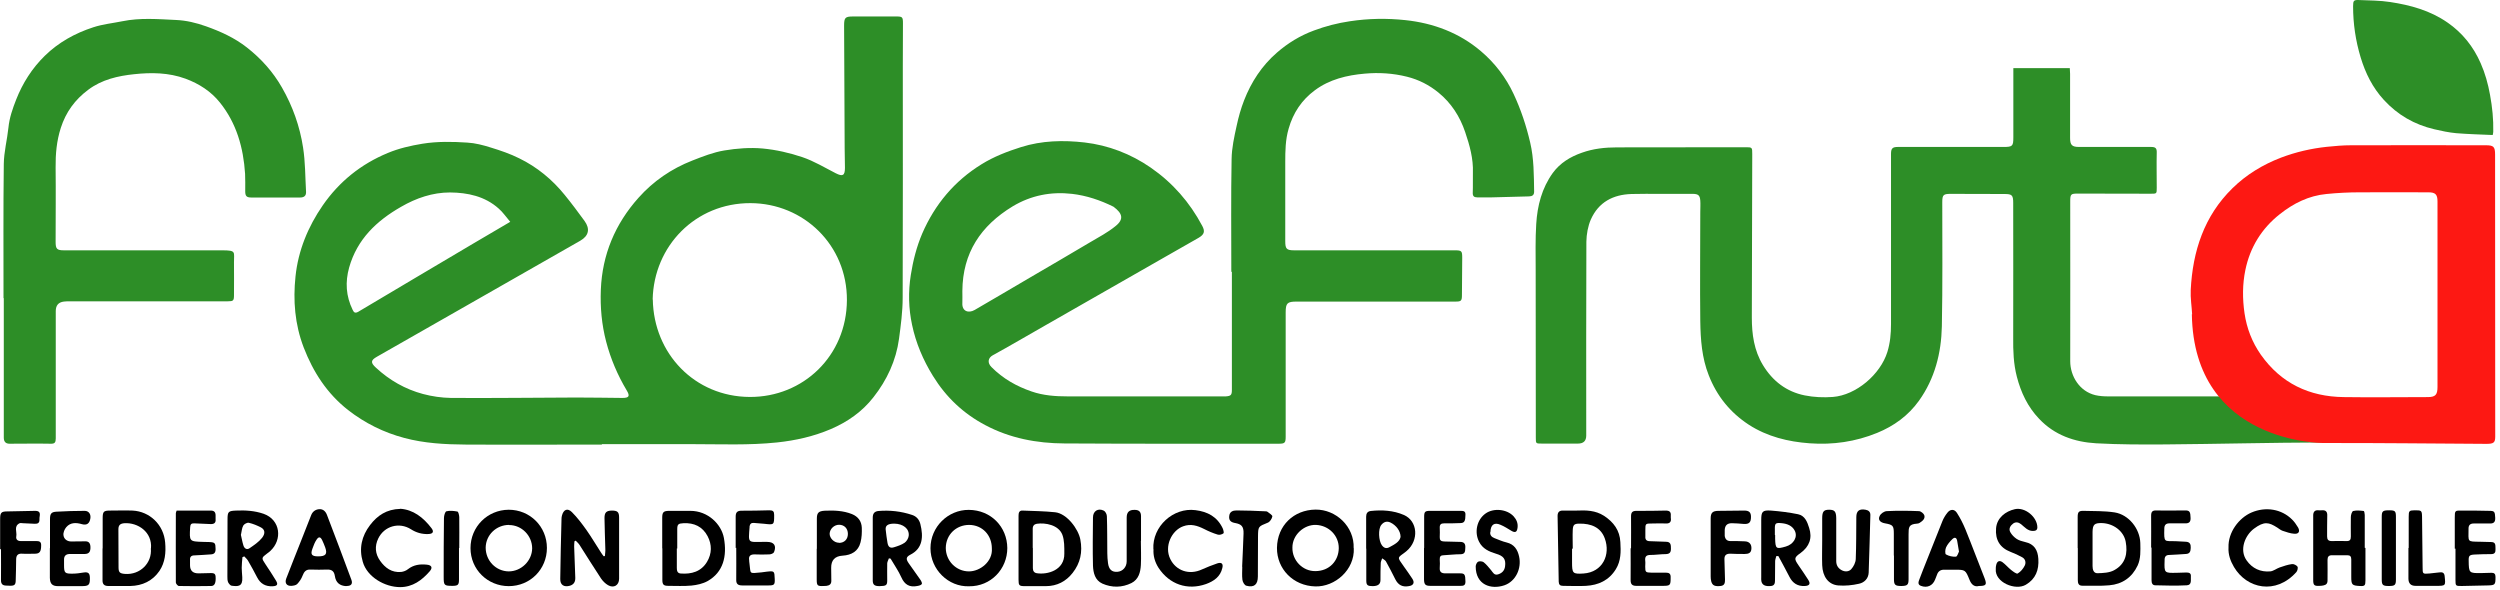 <?xml version="1.0" encoding="UTF-8"?>
<svg xmlns="http://www.w3.org/2000/svg" width="178" height="42" viewBox="0 0 178 42" fill="none">
  <path d="M165.38 31.503C161.64 31.513 157.89 31.613 154.15 31.643C152.52 31.653 150.88 31.653 149.25 31.563C147.7 31.473 146.28 30.983 145.18 29.813C144.37 28.963 143.89 27.943 143.6 26.823C143.36 25.903 143.33 24.973 143.34 24.033C143.35 20.843 143.34 17.643 143.34 14.453C143.34 13.893 143.26 13.813 142.71 13.813C141.44 13.813 140.17 13.813 138.89 13.803C138.37 13.803 138.29 13.873 138.29 14.393C138.29 17.343 138.32 20.293 138.26 23.233C138.22 25.133 137.76 26.953 136.63 28.533C135.87 29.593 134.85 30.333 133.65 30.823C132.11 31.453 130.5 31.683 128.85 31.563C127.32 31.453 125.84 31.093 124.52 30.243C123.19 29.373 122.24 28.203 121.66 26.713C121.17 25.473 121.08 24.173 121.06 22.863C121.03 20.283 121.06 17.693 121.06 15.103C121.06 14.823 121.08 14.543 121.06 14.273C121.03 13.913 120.92 13.813 120.55 13.803C119.77 13.803 118.99 13.803 118.21 13.803C117.53 13.803 116.84 13.793 116.16 13.813C114.85 13.853 113.82 14.393 113.27 15.623C113.06 16.103 112.96 16.673 112.95 17.203C112.93 21.803 112.94 26.413 112.94 31.013C112.94 31.393 112.743 31.583 112.35 31.583C111.49 31.583 110.64 31.583 109.78 31.583C109.35 31.583 109.35 31.583 109.35 31.163C109.35 27.193 109.34 23.213 109.34 19.243C109.34 18.143 109.31 17.043 109.38 15.943C109.46 14.643 109.78 13.393 110.56 12.313C111.08 11.603 111.8 11.163 112.63 10.873C113.44 10.583 114.28 10.493 115.13 10.493C118.18 10.493 121.22 10.493 124.27 10.483C124.76 10.483 124.76 10.483 124.76 10.983C124.75 14.863 124.74 18.743 124.73 22.613C124.73 23.803 124.89 24.953 125.52 25.993C126.21 27.133 127.2 27.893 128.5 28.153C129.15 28.283 129.84 28.313 130.5 28.263C132.16 28.133 133.88 26.663 134.38 25.063C134.58 24.413 134.64 23.753 134.64 23.073C134.64 19.133 134.64 15.193 134.64 11.243C134.64 11.143 134.64 11.053 134.64 10.953C134.64 10.563 134.75 10.463 135.13 10.463C137.3 10.463 139.47 10.463 141.64 10.463C141.97 10.463 142.3 10.463 142.63 10.463C143.3 10.463 143.35 10.413 143.35 9.763C143.35 8.263 143.35 6.773 143.35 5.273V4.853H147.37C147.37 4.993 147.39 5.133 147.39 5.263C147.39 6.783 147.39 8.293 147.39 9.813C147.39 10.323 147.52 10.463 148.03 10.463C149.74 10.463 151.45 10.463 153.16 10.463C153.47 10.463 153.57 10.553 153.56 10.863C153.54 11.693 153.56 12.533 153.56 13.363C153.56 13.793 153.56 13.793 153.14 13.793C151.42 13.793 149.7 13.793 147.98 13.783C147.43 13.783 147.4 13.813 147.4 14.363C147.4 18.143 147.41 21.923 147.4 25.713C147.4 26.793 148.07 27.863 149.18 28.133C149.48 28.203 149.79 28.223 150.1 28.223C152.75 28.223 155.4 28.223 158.05 28.223C158.1 28.223 158.16 28.223 158.21 28.223C158.29 28.203 158.36 28.173 158.44 28.143" fill="#2D8E27"></path>
  <path d="M42.86 31.653C39.62 31.653 36.38 31.673 33.14 31.653C31.68 31.643 30.21 31.563 28.79 31.183C27.32 30.793 25.99 30.133 24.78 29.193C23.28 28.013 22.3 26.493 21.62 24.733C20.99 23.083 20.86 21.393 21.04 19.683C21.23 17.843 21.93 16.143 22.98 14.623C24.15 12.933 25.7 11.683 27.61 10.893C28.4 10.563 29.23 10.373 30.08 10.233C31.14 10.063 32.21 10.083 33.27 10.153C33.83 10.183 34.4 10.333 34.94 10.503C35.63 10.713 36.33 10.953 36.97 11.273C38.24 11.893 39.32 12.783 40.21 13.883C40.7 14.483 41.16 15.103 41.62 15.733C42.03 16.303 41.92 16.793 41.31 17.143C38.48 18.763 35.64 20.373 32.81 21.993C30.82 23.133 28.82 24.263 26.83 25.403C26.39 25.653 26.38 25.823 26.76 26.173C27.73 27.073 28.85 27.713 30.12 28.053C30.76 28.223 31.44 28.323 32.11 28.333C35.08 28.353 38.05 28.313 41.02 28.303C42.12 28.303 43.22 28.323 44.32 28.333C44.79 28.333 44.87 28.203 44.62 27.793C43.97 26.703 43.48 25.553 43.16 24.333C42.84 23.113 42.73 21.873 42.78 20.623C42.88 18.123 43.8 15.943 45.46 14.083C46.52 12.893 47.81 12.013 49.29 11.433C50.03 11.143 50.79 10.843 51.57 10.713C52.47 10.563 53.4 10.493 54.3 10.573C55.26 10.663 56.22 10.883 57.14 11.193C57.96 11.473 58.72 11.933 59.5 12.333C59.99 12.583 60.16 12.513 60.16 11.953C60.16 11.493 60.14 11.033 60.14 10.573C60.13 7.653 60.11 4.743 60.1 1.823C60.1 1.253 60.18 1.173 60.74 1.173C61.77 1.173 62.79 1.173 63.82 1.173C64.25 1.173 64.29 1.213 64.29 1.653C64.29 2.683 64.28 3.703 64.28 4.733C64.28 10.223 64.29 15.713 64.27 21.203C64.27 22.173 64.14 23.153 64.01 24.123C63.8 25.673 63.15 27.063 62.19 28.283C61.39 29.313 60.34 30.043 59.15 30.553C57.93 31.073 56.65 31.363 55.32 31.503C53.31 31.713 51.31 31.623 49.3 31.623C47.15 31.623 45 31.623 42.85 31.623C42.85 31.643 42.85 31.663 42.85 31.673L42.86 31.653ZM46.48 21.323C46.54 25.173 49.46 28.243 53.38 28.263C57.19 28.283 60.28 25.333 60.3 21.373C60.32 17.453 57.22 14.473 53.43 14.463C49.52 14.453 46.55 17.513 46.47 21.323H46.48ZM36.32 15.783C36.02 15.433 35.8 15.103 35.51 14.853C34.53 13.973 33.3 13.713 32.04 13.703C30.8 13.703 29.63 14.103 28.56 14.723C26.81 15.723 25.43 17.033 24.86 19.043C24.57 20.083 24.63 21.083 25.11 22.063C25.19 22.223 25.26 22.333 25.5 22.203C28.25 20.563 31.01 18.933 33.76 17.303C34.59 16.813 35.41 16.333 36.33 15.793L36.32 15.783Z" fill="#2D8E27"></path>
  <path d="M87.67 19.363C87.67 16.683 87.64 14.003 87.69 11.323C87.7 10.533 87.88 9.733 88.05 8.953C88.18 8.343 88.35 7.733 88.58 7.143C89.09 5.833 89.85 4.673 90.91 3.753C91.69 3.073 92.57 2.533 93.55 2.173C94.38 1.863 95.23 1.643 96.11 1.513C97.43 1.313 98.76 1.293 100.06 1.433C102.05 1.643 103.9 2.333 105.44 3.643C106.43 4.483 107.22 5.513 107.77 6.693C108.29 7.803 108.67 8.953 108.95 10.153C109.22 11.303 109.21 12.473 109.23 13.643C109.23 13.903 109.09 13.973 108.87 13.983C107.98 14.003 107.1 14.033 106.21 14.053C105.87 14.053 105.53 14.053 105.18 14.053C104.95 14.053 104.85 13.963 104.86 13.723C104.88 13.253 104.86 12.783 104.87 12.313C104.91 11.303 104.64 10.343 104.32 9.403C103.95 8.303 103.33 7.333 102.42 6.593C101.76 6.053 101.02 5.673 100.18 5.463C99.18 5.213 98.17 5.153 97.17 5.243C95.9 5.353 94.65 5.653 93.61 6.433C92.69 7.113 92.07 8.033 91.75 9.163C91.52 9.953 91.51 10.743 91.51 11.553C91.51 13.423 91.51 15.293 91.51 17.163C91.51 17.723 91.6 17.823 92.16 17.823C95.97 17.823 99.77 17.823 103.58 17.823C104.07 17.823 104.11 17.863 104.11 18.353C104.11 19.243 104.1 20.123 104.09 21.013C104.09 21.423 104.03 21.473 103.63 21.473C102.21 21.473 100.79 21.473 99.37 21.473C97.02 21.473 94.67 21.473 92.32 21.473C91.65 21.473 91.54 21.583 91.54 22.253C91.54 25.203 91.54 28.153 91.54 31.093C91.54 31.533 91.48 31.593 91.04 31.593C85.95 31.593 80.86 31.603 75.78 31.573C73.82 31.563 71.91 31.203 70.16 30.273C68.6 29.453 67.36 28.283 66.43 26.773C65.73 25.643 65.21 24.423 64.94 23.133C64.69 21.973 64.66 20.773 64.85 19.573C65.01 18.563 65.26 17.573 65.66 16.633C66.56 14.553 67.96 12.883 69.89 11.693C70.76 11.153 71.72 10.783 72.7 10.473C74.19 10.003 75.71 9.973 77.22 10.143C78.92 10.343 80.51 10.953 81.93 11.933C83.49 13.013 84.71 14.403 85.6 16.083C85.81 16.473 85.75 16.693 85.34 16.933C84.56 17.383 83.77 17.823 82.99 18.273C80.12 19.913 77.25 21.553 74.38 23.193C73.15 23.893 71.93 24.613 70.69 25.293C70.34 25.483 70.29 25.833 70.59 26.133C71.4 26.953 72.37 27.503 73.45 27.873C74.28 28.163 75.16 28.223 76.03 28.223C79.71 28.223 83.38 28.223 87.06 28.223C87.13 28.223 87.21 28.223 87.28 28.223C87.65 28.193 87.71 28.123 87.71 27.743C87.71 24.943 87.71 22.143 87.71 19.343L87.67 19.363ZM68.52 20.733C68.52 21.013 68.53 21.293 68.52 21.563C68.48 22.163 68.95 22.323 69.39 22.073C70.69 21.313 72 20.553 73.3 19.783C74.74 18.943 76.18 18.103 77.61 17.253C78.22 16.893 78.87 16.553 79.42 16.103C80.05 15.603 79.91 15.193 79.3 14.733C79.3 14.733 79.28 14.723 79.27 14.713C78.34 14.253 77.36 13.923 76.33 13.803C74.84 13.633 73.42 13.903 72.1 14.693C69.83 16.073 68.54 18.003 68.52 20.713V20.733Z" fill="#2D8E27"></path>
  <path d="M0.25 21.223C0.25 18.043 0.23 14.853 0.27 11.673C0.28 10.813 0.51 9.953 0.6 9.093C0.67 8.383 0.9 7.733 1.15 7.093C1.61 5.923 2.28 4.863 3.19 3.973C4.17 3.013 5.35 2.363 6.64 1.943C7.31 1.723 8.02 1.653 8.71 1.513C9.98 1.253 11.26 1.363 12.54 1.423C13.25 1.453 13.97 1.623 14.67 1.873C15.71 2.243 16.7 2.693 17.57 3.373C18.58 4.163 19.43 5.103 20.07 6.223C20.84 7.563 21.35 9.003 21.58 10.513C21.74 11.543 21.73 12.593 21.79 13.643C21.81 13.943 21.65 14.063 21.36 14.063C20.21 14.063 19.05 14.063 17.9 14.063C17.56 14.063 17.46 13.963 17.46 13.623C17.46 13.203 17.47 12.793 17.45 12.373C17.33 10.513 16.84 8.773 15.66 7.303C15.02 6.503 14.18 5.963 13.21 5.603C12.01 5.163 10.77 5.153 9.55 5.283C8.4 5.403 7.25 5.663 6.28 6.393C5.34 7.093 4.69 7.983 4.33 9.103C4.03 10.033 3.95 10.973 3.96 11.933C3.98 13.693 3.96 15.453 3.96 17.223C3.96 17.723 4.05 17.823 4.56 17.823C8.31 17.823 12.06 17.823 15.82 17.823C16.85 17.823 16.65 17.943 16.66 18.673C16.67 19.453 16.66 20.233 16.66 21.013C16.66 21.413 16.61 21.453 16.21 21.453C12.47 21.453 8.73 21.453 4.99 21.453C4.84 21.453 4.69 21.453 4.54 21.473C4.16 21.523 3.97 21.743 3.97 22.153C3.97 23.113 3.97 24.073 3.97 25.033C3.97 27.093 3.97 29.153 3.97 31.213C3.97 31.503 3.9 31.603 3.6 31.593C2.63 31.573 1.65 31.593 0.68 31.593C0.407 31.593 0.27 31.45 0.27 31.163C0.27 27.853 0.27 24.543 0.27 21.233L0.25 21.223Z" fill="#2D8E27"></path>
  <path d="M177.48 9.613C176.6 9.573 175.74 9.553 174.88 9.483C174.35 9.433 173.83 9.323 173.32 9.203C171.91 8.873 170.71 8.183 169.73 7.113C168.93 6.243 168.42 5.213 168.08 4.093C167.72 2.903 167.54 1.683 167.54 0.443C167.54 0.043 167.59 -0.017 167.98 0.003C168.71 0.033 169.45 0.033 170.17 0.143C171.62 0.363 173.02 0.743 174.26 1.603C175.33 2.343 176.1 3.313 176.62 4.493C176.94 5.213 177.15 5.973 177.29 6.753C177.45 7.623 177.54 8.493 177.52 9.373C177.52 9.423 177.51 9.473 177.48 9.623V9.613Z" fill="#2D8E27"></path>
  <path d="M96.39 39.033C96.46 40.573 95.05 41.793 93.65 41.753C92.07 41.713 90.91 40.503 90.92 39.013C90.94 37.403 92.13 36.303 93.66 36.283C95.12 36.263 96.44 37.493 96.38 39.033H96.39ZM92.02 38.993C92 39.903 92.75 40.673 93.65 40.663C94.66 40.663 95.31 39.923 95.32 39.033C95.33 38.143 94.62 37.413 93.7 37.373C92.84 37.343 92.01 38.093 92.02 38.993Z" fill="black"></path>
  <path d="M68.99 41.743C67.53 41.793 66.25 40.553 66.25 39.033C66.25 37.513 67.5 36.293 68.98 36.303C70.56 36.313 71.71 37.513 71.72 39.023C71.72 40.513 70.55 41.763 68.99 41.743ZM70.62 39.053C70.62 38.093 69.94 37.383 69.01 37.373C68.07 37.373 67.35 38.073 67.34 39.013C67.34 39.923 68.07 40.683 68.99 40.683C69.79 40.683 70.69 39.973 70.62 39.053Z" fill="black"></path>
  <path d="M36.23 41.733C34.71 41.733 33.5 40.543 33.5 39.023C33.5 37.513 34.7 36.303 36.22 36.293C37.74 36.293 38.94 37.493 38.94 39.013C38.94 40.533 37.75 41.733 36.22 41.733H36.23ZM36.25 37.373C35.33 37.373 34.59 38.093 34.58 38.993C34.58 39.923 35.31 40.673 36.22 40.683C37.11 40.683 37.88 39.933 37.89 39.043C37.89 38.143 37.15 37.383 36.25 37.383V37.373Z" fill="black"></path>
  <path d="M43.07 39.583C43.08 39.423 43.11 39.253 43.1 39.093C43.08 38.353 43.05 37.623 43.04 36.883C43.04 36.493 43.17 36.363 43.55 36.353C43.96 36.353 44.08 36.443 44.08 36.853C44.08 38.303 44.08 39.753 44.08 41.203C44.08 41.673 43.7 41.903 43.29 41.663C43.1 41.553 42.92 41.373 42.79 41.183C42.27 40.393 41.77 39.593 41.26 38.793C41.19 38.683 41.08 38.593 40.99 38.493L40.9 38.543C40.9 38.663 40.87 38.793 40.88 38.913C40.9 39.653 40.93 40.383 40.96 41.123C40.97 41.413 40.87 41.613 40.58 41.703C40.16 41.823 39.88 41.653 39.89 41.223C39.91 39.793 39.94 38.363 39.98 36.933C39.98 36.863 39.99 36.783 40.01 36.713C40.12 36.273 40.41 36.153 40.72 36.463C41.11 36.853 41.44 37.293 41.76 37.743C42.12 38.253 42.44 38.803 42.78 39.323C42.84 39.423 42.91 39.513 42.98 39.603C43.02 39.603 43.06 39.593 43.09 39.583H43.07Z" fill="black"></path>
  <path d="M7.31 39.043C7.31 38.333 7.31 37.613 7.31 36.903C7.31 36.423 7.38 36.353 7.84 36.353C8.37 36.353 8.91 36.333 9.44 36.353C10.66 36.413 11.66 37.363 11.76 38.633C11.82 39.343 11.76 40.043 11.35 40.653C10.86 41.363 10.14 41.703 9.28 41.723C8.76 41.733 8.23 41.713 7.71 41.723C7.4 41.723 7.29 41.573 7.3 41.293C7.3 40.543 7.3 39.803 7.3 39.053L7.31 39.043ZM10.75 39.043C10.85 37.873 9.81 37.193 8.86 37.253C8.58 37.273 8.43 37.373 8.43 37.683C8.44 38.593 8.43 39.493 8.44 40.403C8.44 40.763 8.54 40.833 8.9 40.863C9.98 40.943 10.84 40.083 10.74 39.043H10.75Z" fill="black"></path>
  <path d="M72.52 39.033C72.52 38.263 72.52 37.493 72.52 36.723C72.52 36.523 72.56 36.343 72.8 36.353C73.58 36.383 74.36 36.393 75.13 36.473C75.96 36.563 76.78 37.663 76.92 38.413C77.09 39.313 76.92 40.093 76.37 40.793C75.9 41.393 75.26 41.733 74.47 41.733C73.97 41.733 73.47 41.733 72.96 41.733C72.57 41.733 72.52 41.683 72.52 41.283C72.52 40.533 72.52 39.783 72.52 39.043V39.033ZM73.53 39.013H73.54C73.54 39.493 73.54 39.973 73.54 40.453C73.54 40.653 73.63 40.783 73.82 40.813C74.58 40.933 75.8 40.603 75.78 39.413C75.78 38.963 75.79 38.473 75.64 38.073C75.37 37.373 74.43 37.203 73.82 37.293C73.64 37.323 73.53 37.433 73.53 37.643C73.53 38.103 73.53 38.563 73.53 39.013Z" fill="black"></path>
  <path d="M112.25 36.353C112.93 36.323 113.59 36.333 114.2 36.723C114.89 37.173 115.33 37.763 115.37 38.603C115.41 39.263 115.42 39.923 115.05 40.523C114.56 41.323 113.81 41.663 112.92 41.713C112.38 41.743 111.83 41.713 111.29 41.713C111.07 41.713 110.99 41.623 110.98 41.413C110.96 39.853 110.93 38.293 110.9 36.733C110.9 36.483 111.01 36.343 111.29 36.353C111.61 36.363 111.93 36.353 112.25 36.353ZM111.98 39.063C111.98 39.063 111.95 39.063 111.93 39.063C111.93 39.383 111.93 39.703 111.93 40.023C111.93 40.823 111.97 40.883 112.75 40.833C114.1 40.743 114.69 39.503 114.26 38.333C113.97 37.533 113.27 37.273 112.46 37.283C112.09 37.283 112 37.363 111.98 37.723C111.96 38.173 111.98 38.623 111.98 39.063Z" fill="black"></path>
  <path d="M47.15 39.043C47.15 38.313 47.15 37.593 47.15 36.863C47.15 36.473 47.24 36.383 47.61 36.373C48.12 36.373 48.63 36.373 49.15 36.373C50.42 36.373 51.36 37.333 51.54 38.293C51.78 39.593 51.5 40.743 50.38 41.373C50.04 41.563 49.62 41.653 49.23 41.693C48.69 41.743 48.14 41.713 47.6 41.713C47.25 41.713 47.16 41.633 47.16 41.283C47.16 40.533 47.16 39.793 47.16 39.043H47.15ZM48.21 39.053H48.19C48.19 39.513 48.19 39.973 48.19 40.433C48.19 40.623 48.22 40.813 48.46 40.833C49.23 40.893 49.92 40.703 50.34 40.003C50.69 39.413 50.7 38.783 50.38 38.173C50.02 37.493 49.42 37.213 48.66 37.253C48.3 37.273 48.22 37.323 48.22 37.683C48.22 38.143 48.22 38.603 48.22 39.063L48.21 39.053Z" fill="black"></path>
  <path d="M147.93 39.023C147.93 38.283 147.93 37.553 147.93 36.813C147.93 36.453 148.01 36.363 148.36 36.373C149.09 36.393 149.84 36.373 150.56 36.483C151.57 36.643 152.36 37.643 152.39 38.663C152.4 39.203 152.43 39.763 152.2 40.263C151.8 41.113 151.11 41.593 150.18 41.673C149.54 41.733 148.9 41.693 148.26 41.703C147.98 41.703 147.94 41.513 147.94 41.293C147.94 40.533 147.94 39.773 147.94 39.023H147.93ZM148.99 39.023C148.99 39.453 148.99 39.873 148.99 40.303C148.99 40.553 149.06 40.823 149.35 40.813C149.74 40.803 150.19 40.783 150.52 40.603C151.36 40.153 151.5 39.383 151.35 38.573C151.21 37.803 150.46 37.263 149.65 37.243C149.13 37.233 149 37.343 148.99 37.863C148.99 38.243 148.99 38.633 148.99 39.013V39.023Z" fill="black"></path>
  <path d="M63.29 39.753C63.25 39.873 63.18 39.983 63.17 40.103C63.16 40.503 63.17 40.913 63.17 41.323C63.17 41.673 63.1 41.723 62.62 41.733C62.28 41.733 62.14 41.643 62.14 41.333C62.14 40.513 62.14 39.693 62.14 38.873C62.14 38.203 62.14 37.533 62.14 36.853C62.14 36.553 62.27 36.413 62.54 36.383C63.36 36.313 64.16 36.403 64.94 36.663C65.25 36.763 65.45 36.993 65.53 37.313C65.76 38.233 65.69 39.053 64.82 39.493C64.51 39.653 64.49 39.803 64.7 40.103C64.97 40.493 65.25 40.873 65.52 41.263C65.59 41.363 65.67 41.513 65.63 41.583C65.59 41.663 65.43 41.703 65.31 41.723C64.77 41.833 64.41 41.633 64.18 41.113C63.97 40.643 63.67 40.223 63.41 39.773C63.37 39.773 63.34 39.763 63.3 39.753H63.29ZM63.67 37.283C63.23 37.283 63.03 37.413 63.06 37.703C63.09 38.023 63.14 38.333 63.19 38.653C63.24 38.943 63.38 39.053 63.66 38.963C63.92 38.883 64.19 38.793 64.41 38.643C64.55 38.543 64.68 38.333 64.7 38.153C64.76 37.653 64.31 37.293 63.68 37.283H63.67Z" fill="black"></path>
  <path d="M17.26 39.683C17.24 39.933 17.21 40.183 17.21 40.433C17.21 40.653 17.24 40.883 17.25 41.103C17.29 41.773 16.95 41.763 16.49 41.703C16.4 41.693 16.29 41.553 16.24 41.453C16.19 41.333 16.19 41.183 16.19 41.043C16.19 39.683 16.19 38.333 16.2 36.973C16.2 36.433 16.26 36.373 16.81 36.353C17.48 36.323 18.13 36.363 18.77 36.583C19.98 37.013 20.12 38.433 19.24 39.233C19.18 39.293 19.11 39.343 19.04 39.393C18.6 39.723 18.6 39.723 18.92 40.203C19.17 40.573 19.41 40.943 19.64 41.323C19.82 41.613 19.75 41.723 19.41 41.743C18.9 41.763 18.54 41.563 18.3 41.093C18.1 40.693 17.88 40.313 17.66 39.923C17.59 39.803 17.48 39.713 17.39 39.613L17.26 39.673V39.683ZM17.15 38.073C17.21 38.323 17.25 38.583 17.33 38.833C17.39 39.043 17.57 39.173 17.77 39.033C18.09 38.813 18.42 38.593 18.66 38.293C18.91 37.973 18.86 37.703 18.58 37.553C18.31 37.413 18.02 37.293 17.72 37.223C17.6 37.193 17.38 37.313 17.32 37.423C17.22 37.603 17.21 37.823 17.16 38.053L17.15 38.073Z" fill="black"></path>
  <path d="M126.47 39.603C126.44 39.723 126.39 39.843 126.39 39.963C126.38 40.413 126.38 40.863 126.38 41.303C126.38 41.503 126.36 41.693 126.1 41.723C125.69 41.763 125.47 41.663 125.41 41.383C125.39 41.293 125.4 41.193 125.4 41.093C125.4 39.733 125.4 38.383 125.4 37.023C125.4 36.423 125.49 36.313 126.09 36.353C126.74 36.403 127.38 36.483 128.02 36.613C128.51 36.713 128.68 37.163 128.81 37.583C129.05 38.313 128.83 38.913 128.2 39.373C127.74 39.703 127.73 39.773 128.05 40.243C128.28 40.583 128.52 40.923 128.74 41.273C128.93 41.563 128.84 41.703 128.51 41.723C127.99 41.753 127.64 41.523 127.41 41.073C127.16 40.573 126.88 40.083 126.62 39.593C126.57 39.593 126.53 39.593 126.48 39.593L126.47 39.603ZM126.37 38.093C126.37 38.093 126.38 38.093 126.39 38.093C126.39 38.183 126.39 38.263 126.39 38.353C126.41 39.073 126.46 39.113 127.15 38.913C127.71 38.753 128.02 38.223 127.78 37.773C127.6 37.433 127.26 37.293 126.88 37.253C126.4 37.203 126.36 37.253 126.37 37.723C126.37 37.853 126.37 37.983 126.37 38.103V38.093Z" fill="black"></path>
  <path d="M168.42 39.013C168.42 39.783 168.42 40.553 168.42 41.323C168.42 41.693 168.37 41.743 168.02 41.723C167.46 41.693 167.41 41.633 167.41 41.073C167.41 40.653 167.41 40.243 167.41 39.823C167.41 39.623 167.33 39.533 167.13 39.533C166.77 39.533 166.4 39.533 166.04 39.533C165.81 39.533 165.72 39.633 165.72 39.863C165.73 40.353 165.72 40.843 165.72 41.333C165.72 41.553 165.62 41.643 165.43 41.683C165.34 41.703 165.24 41.713 165.14 41.713C164.78 41.733 164.7 41.663 164.7 41.303C164.7 39.973 164.7 38.633 164.7 37.303C164.7 37.103 164.7 36.893 164.7 36.693C164.7 36.453 164.81 36.303 165.08 36.333C165.15 36.333 165.23 36.343 165.3 36.333C165.61 36.303 165.72 36.443 165.7 36.753C165.68 37.233 165.7 37.713 165.69 38.193C165.69 38.423 165.78 38.523 166.01 38.523C166.36 38.523 166.72 38.513 167.07 38.523C167.32 38.533 167.38 38.423 167.38 38.193C167.38 37.733 167.37 37.273 167.38 36.813C167.38 36.663 167.46 36.403 167.55 36.383C167.79 36.323 168.05 36.353 168.3 36.383C168.33 36.383 168.37 36.563 168.37 36.663C168.37 37.443 168.37 38.223 168.37 39.003L168.42 39.013Z" fill="black"></path>
  <path d="M28.49 36.223C29.42 36.283 30.14 36.843 30.72 37.603C30.92 37.863 30.82 38.013 30.5 38.023C30.05 38.043 29.63 37.923 29.26 37.683C28.42 37.153 27.36 37.453 26.93 38.343C26.67 38.883 26.71 39.433 27.06 39.923C27.42 40.433 27.89 40.783 28.56 40.723C28.73 40.703 28.92 40.633 29.05 40.523C29.45 40.213 29.9 40.153 30.38 40.203C30.73 40.233 30.83 40.413 30.59 40.683C30.04 41.313 29.38 41.803 28.49 41.803C27.4 41.803 26.14 41.083 25.83 40.003C25.55 39.053 25.75 38.163 26.35 37.383C26.87 36.703 27.53 36.253 28.5 36.233L28.49 36.223Z" fill="black"></path>
  <path d="M97.27 39.053C97.27 38.293 97.27 37.533 97.27 36.783C97.27 36.553 97.37 36.413 97.59 36.383C98.4 36.293 99.21 36.343 99.95 36.663C100.95 37.093 101.04 38.473 100.16 39.223C100.14 39.243 100.11 39.263 100.09 39.283C99.48 39.743 99.46 39.633 99.94 40.313C100.15 40.603 100.35 40.893 100.55 41.193C100.74 41.473 100.65 41.683 100.31 41.733C99.86 41.813 99.56 41.663 99.35 41.253C99.13 40.823 98.92 40.393 98.68 39.973C98.63 39.883 98.5 39.823 98.41 39.753C98.38 39.853 98.32 39.963 98.31 40.063C98.29 40.473 98.29 40.883 98.29 41.293C98.29 41.583 98.13 41.723 97.75 41.733C97.38 41.733 97.28 41.673 97.28 41.343C97.28 40.583 97.28 39.823 97.28 39.073L97.27 39.053ZM99.72 38.223C99.72 37.803 99.4 37.393 99 37.203C98.73 37.073 98.51 37.173 98.35 37.373C98.11 37.663 98.16 38.513 98.39 38.823C98.54 39.023 98.71 39.083 98.94 38.953C99.29 38.763 99.65 38.583 99.72 38.233V38.223Z" fill="black"></path>
  <path d="M82.12 39.103C82.03 37.483 83.54 36.113 85.12 36.323C85.99 36.433 86.66 36.793 87.05 37.603C87.1 37.713 87.16 37.933 87.11 37.973C87.01 38.053 86.82 38.103 86.7 38.063C86.37 37.963 86.04 37.823 85.73 37.663C85.25 37.423 84.78 37.273 84.24 37.473C83.43 37.763 82.87 38.893 83.33 39.813C83.73 40.623 84.66 40.973 85.58 40.543C85.93 40.383 86.3 40.243 86.67 40.113C86.97 40.013 87.11 40.133 87.03 40.443C86.89 41.063 86.42 41.383 85.87 41.583C84.54 42.053 83.26 41.603 82.49 40.433C82.22 40.013 82.1 39.553 82.13 39.113L82.12 39.103Z" fill="black"></path>
  <path d="M158.67 38.983C158.63 37.893 159.42 36.873 160.3 36.493C161.32 36.053 162.45 36.243 163.2 36.993C163.36 37.153 163.5 37.353 163.62 37.553C163.78 37.833 163.67 38.033 163.35 38.003C163.07 37.983 162.79 37.883 162.52 37.793C162.38 37.743 162.26 37.643 162.14 37.563C161.54 37.183 161.22 37.093 160.48 37.643C159.85 38.113 159.42 39.143 159.96 39.903C160.36 40.473 160.95 40.743 161.64 40.683C161.87 40.663 162.08 40.483 162.31 40.403C162.6 40.303 162.89 40.203 163.19 40.163C163.31 40.143 163.51 40.243 163.58 40.343C163.63 40.423 163.58 40.643 163.5 40.733C162.03 42.373 159.97 41.913 159.06 40.373C158.8 39.933 158.64 39.473 158.67 38.973V38.983Z" fill="black"></path>
  <path d="M24.66 41.733C24.19 41.713 23.91 41.483 23.84 41.003C23.79 40.683 23.63 40.543 23.3 40.553C22.91 40.563 22.51 40.573 22.11 40.553C21.78 40.533 21.65 40.713 21.54 40.993C21.46 41.213 21.32 41.413 21.16 41.583C21.07 41.673 20.89 41.703 20.75 41.713C20.41 41.733 20.26 41.513 20.38 41.193C20.73 40.283 21.09 39.383 21.45 38.473C21.68 37.883 21.92 37.293 22.15 36.693C22.25 36.423 22.46 36.273 22.73 36.253C23.01 36.233 23.19 36.423 23.28 36.663C23.87 38.203 24.45 39.743 25.02 41.283C25.13 41.583 24.99 41.733 24.65 41.723L24.66 41.733ZM22.65 39.613C23.19 39.613 23.32 39.453 23.16 38.993C23.1 38.813 23.02 38.643 22.94 38.463C22.82 38.213 22.69 38.193 22.54 38.423C22.41 38.613 22.33 38.833 22.25 39.053C22.09 39.473 22.19 39.613 22.65 39.613Z" fill="black"></path>
  <path d="M140.86 41.733C140.54 41.793 140.35 41.583 140.23 41.283C139.94 40.573 139.93 40.563 139.18 40.563C138.92 40.563 138.67 40.563 138.41 40.563C138.16 40.563 137.99 40.683 137.91 40.933C137.87 41.043 137.82 41.153 137.78 41.263C137.61 41.703 137.21 41.883 136.77 41.713C136.5 41.613 136.61 41.393 136.67 41.223C136.83 40.793 137 40.373 137.17 39.943C137.55 38.993 137.92 38.043 138.3 37.103C138.38 36.903 138.5 36.703 138.64 36.523C138.85 36.243 139.14 36.223 139.33 36.513C139.57 36.883 139.77 37.283 139.94 37.693C140.41 38.843 140.84 40.013 141.3 41.163C141.48 41.633 141.42 41.723 140.87 41.723L140.86 41.733ZM139.48 39.273C139.42 38.943 139.39 38.723 139.35 38.503C139.3 38.243 139.15 38.243 139 38.393C138.83 38.563 138.66 38.753 138.56 38.973C138.49 39.123 138.48 39.433 138.55 39.473C138.76 39.593 139.03 39.653 139.26 39.633C139.36 39.633 139.43 39.353 139.48 39.273Z" fill="black"></path>
  <path d="M81.23 38.503C81.23 39.083 81.26 39.653 81.23 40.233C81.2 40.743 81.07 41.253 80.56 41.513C79.89 41.843 79.17 41.853 78.49 41.553C77.96 41.313 77.84 40.783 77.82 40.273C77.79 39.133 77.81 37.993 77.82 36.843C77.82 36.383 78.19 36.153 78.6 36.363C78.71 36.423 78.81 36.623 78.81 36.763C78.84 37.633 78.83 38.513 78.84 39.393C78.84 39.623 78.86 39.863 78.89 40.093C78.95 40.543 79.16 40.743 79.56 40.713C79.94 40.683 80.22 40.373 80.22 39.963C80.22 38.923 80.22 37.893 80.22 36.853C80.22 36.463 80.4 36.293 80.79 36.303C81.1 36.303 81.24 36.443 81.24 36.753C81.24 37.343 81.24 37.923 81.24 38.513L81.23 38.503Z" fill="black"></path>
  <path d="M129.74 38.503C129.74 37.973 129.74 37.433 129.74 36.903C129.74 36.423 129.85 36.293 130.23 36.293C130.62 36.293 130.73 36.413 130.74 36.883C130.74 37.903 130.74 38.933 130.74 39.953C130.74 40.233 130.86 40.443 131.1 40.583C131.35 40.733 131.64 40.713 131.81 40.523C131.98 40.333 132.12 40.053 132.13 39.803C132.17 38.813 132.16 37.823 132.17 36.823C132.17 36.373 132.38 36.213 132.83 36.293C133.05 36.333 133.18 36.453 133.17 36.683C133.13 38.043 133.1 39.413 133.05 40.773C133.03 41.193 132.74 41.483 132.36 41.563C131.88 41.673 131.37 41.723 130.88 41.683C130.18 41.623 129.77 41.053 129.74 40.243C129.72 39.653 129.74 39.073 129.74 38.483V38.503Z" fill="black"></path>
  <path d="M101.4 39.013C101.4 38.273 101.4 37.543 101.4 36.803C101.4 36.433 101.46 36.373 101.83 36.373C102.56 36.373 103.28 36.373 104.01 36.373C104.2 36.373 104.35 36.393 104.34 36.643C104.34 37.083 104.27 37.233 104 37.243C103.61 37.263 103.21 37.263 102.81 37.263C102.6 37.263 102.5 37.343 102.51 37.573C102.52 37.793 102.52 38.023 102.51 38.243C102.5 38.463 102.59 38.543 102.81 38.553C103.19 38.553 103.58 38.583 103.96 38.583C104.24 38.583 104.35 38.713 104.33 39.003C104.32 39.263 104.32 39.463 103.97 39.463C103.58 39.463 103.18 39.513 102.79 39.533C102.59 39.533 102.5 39.613 102.51 39.823C102.52 40.023 102.53 40.233 102.51 40.433C102.49 40.733 102.64 40.823 102.91 40.823C103.26 40.823 103.62 40.823 103.97 40.823C104.29 40.823 104.33 40.913 104.34 41.413C104.34 41.703 104.18 41.713 103.97 41.713C103.26 41.713 102.56 41.713 101.85 41.713C101.49 41.713 101.4 41.623 101.39 41.263C101.39 40.513 101.39 39.773 101.39 39.023L101.4 39.013Z" fill="black"></path>
  <path d="M116.13 39.033C116.13 38.273 116.14 37.513 116.13 36.763C116.13 36.463 116.24 36.373 116.52 36.373C117.21 36.373 117.91 36.373 118.6 36.353C118.86 36.353 118.98 36.443 118.96 36.703C118.96 36.753 118.96 36.813 118.96 36.863C119.01 37.163 118.89 37.293 118.57 37.273C118.26 37.253 117.95 37.273 117.64 37.273C117.15 37.273 117.15 37.273 117.15 37.743C117.15 37.893 117.15 38.043 117.15 38.193C117.13 38.443 117.25 38.533 117.49 38.533C117.86 38.533 118.24 38.573 118.61 38.573C118.97 38.573 118.97 38.803 118.97 39.073C118.97 39.353 118.86 39.443 118.6 39.453C118.24 39.453 117.87 39.513 117.51 39.513C117.21 39.513 117.11 39.633 117.14 39.923C117.16 40.063 117.14 40.203 117.14 40.343C117.14 40.743 117.17 40.763 117.58 40.773C117.92 40.773 118.26 40.773 118.61 40.773C118.85 40.773 118.96 40.853 118.95 41.113C118.95 41.683 118.93 41.713 118.36 41.713C117.74 41.713 117.12 41.713 116.5 41.713C116.22 41.713 116.1 41.603 116.1 41.313C116.11 40.553 116.1 39.793 116.1 39.043L116.13 39.033Z" fill="black"></path>
  <path d="M12.58 36.353C13.01 36.353 13.44 36.353 13.88 36.353C14.25 36.353 14.63 36.353 15 36.353C15.25 36.353 15.35 36.463 15.35 36.703C15.35 36.793 15.35 36.873 15.35 36.963C15.38 37.243 15.23 37.323 14.98 37.313C14.6 37.293 14.21 37.283 13.83 37.263C13.63 37.253 13.55 37.323 13.54 37.533C13.48 38.553 13.47 38.553 14.47 38.583C14.61 38.583 14.75 38.583 14.89 38.593C15.32 38.613 15.34 38.663 15.35 39.093C15.35 39.353 15.25 39.463 15 39.473C14.62 39.493 14.23 39.533 13.85 39.543C13.6 39.543 13.51 39.663 13.53 39.893C13.53 40.013 13.53 40.123 13.53 40.243C13.53 40.637 13.737 40.83 14.15 40.823C14.44 40.823 14.73 40.803 15.01 40.803C15.17 40.803 15.33 40.803 15.35 41.043C15.38 41.463 15.3 41.713 15.05 41.723C14.28 41.743 13.51 41.733 12.74 41.723C12.66 41.723 12.52 41.563 12.52 41.473C12.51 39.833 12.52 38.183 12.52 36.543C12.52 36.503 12.54 36.463 12.57 36.373L12.58 36.353Z" fill="black"></path>
  <path d="M153.16 39.003C153.16 38.243 153.17 37.483 153.16 36.723C153.16 36.423 153.26 36.333 153.55 36.343C154.23 36.363 154.92 36.343 155.6 36.343C155.91 36.343 155.96 36.453 155.97 36.903C155.97 37.173 155.85 37.263 155.61 37.263C155.23 37.263 154.84 37.263 154.46 37.263C154.22 37.263 154.11 37.373 154.1 37.603C154.07 38.683 154.09 38.503 154.91 38.533C155.16 38.543 155.4 38.553 155.65 38.573C155.93 38.593 155.99 38.763 155.98 39.013C155.97 39.253 155.92 39.433 155.63 39.443C155.23 39.463 154.84 39.503 154.45 39.513C154.22 39.513 154.12 39.633 154.12 39.853C154.12 39.873 154.12 39.893 154.12 39.913C154.09 40.803 154.1 40.803 154.98 40.783C155.2 40.783 155.43 40.773 155.65 40.763C155.83 40.763 156.01 40.783 155.99 41.033C155.97 41.283 156.08 41.653 155.7 41.673C154.95 41.713 154.2 41.693 153.46 41.673C153.25 41.673 153.19 41.513 153.19 41.313C153.19 40.533 153.19 39.753 153.19 38.973L153.16 39.003Z" fill="black"></path>
  <path d="M58.16 39.073C58.16 38.363 58.16 37.643 58.16 36.933C58.16 36.513 58.28 36.393 58.71 36.363C59.37 36.333 60.03 36.353 60.66 36.603C61.1 36.783 61.34 37.113 61.36 37.573C61.37 37.923 61.36 38.273 61.27 38.613C61.11 39.253 60.63 39.523 59.99 39.563C59.443 39.597 59.173 39.887 59.18 40.433C59.18 40.733 59.18 41.033 59.19 41.333C59.2 41.583 59.07 41.683 58.85 41.713C58.79 41.713 58.72 41.713 58.66 41.723C58.2 41.743 58.15 41.703 58.15 41.253C58.15 40.523 58.15 39.803 58.15 39.073H58.16ZM59.74 38.653C60.12 38.653 60.37 38.393 60.37 38.013C60.37 37.623 60.11 37.363 59.74 37.363C59.39 37.363 59.08 37.663 59.07 38.003C59.07 38.323 59.39 38.643 59.73 38.643L59.74 38.653Z" fill="black"></path>
  <path d="M3.56 39.033C3.56 38.343 3.56 37.643 3.56 36.953C3.56 36.583 3.65 36.453 4.01 36.433C4.68 36.393 5.35 36.373 6.03 36.373C6.33 36.373 6.49 36.623 6.43 36.933C6.37 37.283 6.17 37.413 5.84 37.323C5.43 37.203 5.02 37.183 4.72 37.533C4.59 37.683 4.49 37.933 4.52 38.113C4.55 38.373 4.77 38.553 5.07 38.553C5.39 38.553 5.71 38.553 6.03 38.543C6.33 38.523 6.43 38.683 6.44 38.943C6.45 39.283 6.34 39.433 6.05 39.443C5.7 39.453 5.34 39.443 4.99 39.443C4.71 39.443 4.55 39.563 4.56 39.863C4.56 39.993 4.56 40.123 4.56 40.243C4.56 40.803 4.62 40.853 5.19 40.843C5.44 40.843 5.7 40.803 5.95 40.763C6.27 40.713 6.39 40.803 6.4 41.123C6.41 41.653 6.33 41.733 5.8 41.733C5.24 41.733 4.69 41.733 4.13 41.733C3.72 41.733 3.56 41.563 3.55 41.143C3.55 40.443 3.55 39.733 3.55 39.033H3.56Z" fill="black"></path>
  <path d="M106.11 37.873C106.07 38.083 106.19 38.233 106.4 38.313C106.69 38.423 106.97 38.553 107.27 38.623C107.81 38.753 108.05 39.123 108.16 39.623C108.35 40.473 107.92 41.393 107.11 41.673C106.17 41.993 105.07 41.653 105.07 40.333C105.07 40.213 105.15 40.043 105.24 39.993C105.35 39.943 105.55 39.963 105.64 40.033C105.84 40.193 106 40.403 106.17 40.603C106.3 40.763 106.39 40.983 106.67 40.893C106.95 40.803 107.12 40.623 107.16 40.333C107.23 39.813 107.06 39.583 106.51 39.423C106.02 39.273 105.56 39.073 105.31 38.573C104.96 37.893 105.15 37.003 105.77 36.563C106.34 36.153 107.29 36.243 107.77 36.763C107.98 36.993 108.09 37.263 108.05 37.573C108.01 37.893 107.88 37.953 107.61 37.793C107.36 37.643 107.1 37.473 106.83 37.363C106.39 37.173 106.13 37.363 106.12 37.873H106.11Z" fill="black"></path>
  <path d="M174.78 39.063C174.78 38.323 174.78 37.593 174.78 36.853C174.78 36.363 174.79 36.343 175.27 36.353C175.93 36.353 176.59 36.353 177.26 36.373C177.61 36.373 177.64 36.443 177.66 36.873C177.67 37.163 177.56 37.283 177.27 37.273C176.89 37.273 176.5 37.273 176.12 37.273C175.88 37.273 175.76 37.393 175.76 37.623C175.76 38.623 175.63 38.553 176.6 38.573C176.86 38.573 177.11 38.593 177.37 38.593C177.74 38.593 177.66 38.873 177.68 39.093C177.69 39.323 177.63 39.453 177.37 39.453C176.98 39.453 176.58 39.463 176.19 39.483C175.82 39.503 175.76 39.573 175.77 39.923C175.78 40.803 175.8 40.813 176.66 40.803C176.91 40.803 177.15 40.793 177.4 40.783C177.59 40.783 177.68 40.863 177.68 41.073C177.68 41.633 177.66 41.673 177.1 41.683C176.49 41.703 175.88 41.713 175.27 41.723C174.84 41.723 174.83 41.723 174.83 41.273C174.83 40.533 174.83 39.803 174.83 39.063C174.82 39.063 174.81 39.063 174.8 39.063H174.78Z" fill="black"></path>
  <path d="M52.38 39.023C52.38 38.273 52.38 37.533 52.38 36.783C52.38 36.473 52.5 36.363 52.8 36.363C53.46 36.363 54.12 36.353 54.79 36.333C55.04 36.333 55.12 36.413 55.12 36.663C55.12 37.383 55.12 37.373 54.41 37.293C54.17 37.263 53.92 37.263 53.68 37.233C53.49 37.213 53.4 37.303 53.37 37.473C53.37 37.493 53.37 37.513 53.37 37.533C53.28 38.683 53.24 38.593 54.27 38.583C54.39 38.583 54.51 38.583 54.62 38.583C55.11 38.583 55.3 38.853 55.11 39.313C55.07 39.403 54.89 39.473 54.77 39.473C54.42 39.493 54.07 39.483 53.71 39.473C53.43 39.473 53.29 39.593 53.34 39.883C53.35 39.953 53.34 40.033 53.36 40.103C53.47 40.873 53.28 40.843 54.21 40.753C54.34 40.743 54.46 40.713 54.59 40.703C55.13 40.643 55.14 40.653 55.16 41.203C55.18 41.623 55.13 41.683 54.73 41.683C54.1 41.683 53.47 41.683 52.84 41.683C52.54 41.683 52.41 41.573 52.42 41.273C52.43 40.513 52.42 39.753 52.42 39.003H52.4L52.38 39.023Z" fill="black"></path>
  <path d="M142.1 40.513C142.1 40.413 142.1 40.323 142.13 40.223C142.19 39.963 142.35 39.873 142.57 40.023C142.79 40.183 142.97 40.403 143.18 40.573C143.33 40.693 143.58 40.883 143.66 40.833C143.87 40.713 144.05 40.493 144.16 40.273C144.26 40.073 144.22 39.813 143.99 39.683C143.72 39.533 143.44 39.403 143.15 39.293C142.4 39.003 142.05 38.443 142.12 37.613C142.18 36.873 142.79 36.403 143.46 36.253C144.19 36.093 145.05 36.813 145.06 37.543C145.06 37.753 144.93 37.803 144.74 37.803C144.37 37.803 144.16 37.533 143.9 37.323C143.72 37.183 143.53 37.143 143.34 37.273C143.14 37.423 143 37.643 143.13 37.883C143.23 38.073 143.41 38.253 143.59 38.373C143.76 38.483 143.98 38.543 144.19 38.593C144.84 38.733 145.09 39.163 145.13 39.793C145.18 40.583 144.94 41.223 144.24 41.633C143.5 42.073 142.01 41.463 142.1 40.503V40.513Z" fill="black"></path>
  <path d="M0.01 39.093C0.01 38.383 0.01 37.663 0.01 36.953C0.01 36.513 0.08 36.413 0.51 36.413C1.17 36.403 1.83 36.393 2.5 36.373C2.77 36.373 2.87 36.473 2.83 36.733C2.82 36.813 2.8 36.903 2.81 36.983C2.82 37.223 2.7 37.303 2.48 37.293C2.19 37.273 1.9 37.263 1.62 37.253C1.55 37.253 1.46 37.223 1.4 37.253C0.96 37.463 1.22 37.873 1.16 38.183C1.12 38.393 1.24 38.523 1.47 38.523C1.83 38.523 2.2 38.523 2.56 38.523C2.77 38.523 2.94 38.543 2.93 38.833C2.93 39.253 2.83 39.413 2.53 39.423C2.21 39.423 1.89 39.443 1.57 39.423C1.26 39.403 1.15 39.553 1.15 39.843C1.15 40.323 1.13 40.803 1.12 41.283C1.12 41.643 1.04 41.713 0.68 41.703C0.59 41.703 0.51 41.703 0.42 41.693C0.18 41.683 0.07 41.573 0.07 41.313C0.08 40.573 0.07 39.843 0.07 39.103C0.05 39.103 0.02 39.103 0 39.103L0.01 39.093Z" fill="black"></path>
  <path d="M121.8 39.003C121.8 38.313 121.8 37.613 121.8 36.923C121.8 36.513 121.93 36.383 122.33 36.373C122.95 36.363 123.57 36.353 124.19 36.353C124.54 36.353 124.67 36.483 124.67 36.803C124.67 37.203 124.53 37.333 124.14 37.303C123.86 37.283 123.59 37.253 123.31 37.253C122.98 37.253 122.82 37.403 122.8 37.733C122.8 37.873 122.8 38.013 122.8 38.153C122.83 38.383 122.96 38.523 123.2 38.523C123.54 38.523 123.88 38.523 124.23 38.543C124.55 38.553 124.72 38.753 124.7 39.063C124.69 39.373 124.49 39.443 124.22 39.443C123.88 39.443 123.54 39.443 123.19 39.423C122.91 39.423 122.77 39.533 122.78 39.823C122.8 40.303 122.8 40.783 122.82 41.263C122.82 41.493 122.8 41.693 122.5 41.723C122.1 41.763 121.92 41.693 121.84 41.393C121.81 41.283 121.8 41.163 121.8 41.043C121.8 40.363 121.8 39.673 121.8 38.993H121.79L121.8 39.003Z" fill="black"></path>
  <path d="M88.44 40.353C88.47 39.553 88.52 38.773 88.54 37.993C88.56 37.463 88.37 37.323 87.96 37.243C87.67 37.193 87.48 37.083 87.52 36.743C87.55 36.423 87.79 36.343 88.04 36.343C88.71 36.343 89.38 36.373 90.06 36.403C90.12 36.403 90.2 36.403 90.25 36.443C90.38 36.543 90.61 36.683 90.59 36.773C90.56 36.933 90.42 37.153 90.27 37.213C89.58 37.493 89.58 37.473 89.57 38.223C89.57 39.163 89.57 40.103 89.56 41.043C89.56 41.623 89.29 41.853 88.74 41.703C88.61 41.673 88.48 41.443 88.46 41.283C88.42 40.973 88.45 40.643 88.45 40.353H88.44Z" fill="black"></path>
  <path d="M134.84 39.563C134.84 39.043 134.84 38.513 134.84 37.993C134.84 37.433 134.78 37.363 134.22 37.263C133.86 37.203 133.69 37.003 133.84 36.723C133.92 36.563 134.15 36.403 134.33 36.393C135.1 36.353 135.87 36.363 136.63 36.393C136.76 36.393 136.97 36.563 137.01 36.683C137.09 36.943 136.87 37.103 136.67 37.233C136.62 37.263 136.55 37.283 136.49 37.283C135.9 37.323 135.89 37.543 135.89 38.043C135.89 39.113 135.89 40.173 135.89 41.243C135.89 41.643 135.8 41.713 135.39 41.723C134.94 41.723 134.85 41.653 134.85 41.243C134.85 40.673 134.85 40.113 134.85 39.543L134.84 39.563Z" fill="black"></path>
  <path d="M171.5 39.013C171.5 38.273 171.5 37.543 171.5 36.803C171.5 36.373 171.53 36.343 171.91 36.333C172.41 36.333 172.44 36.333 172.45 36.803C172.47 38.003 172.48 39.193 172.49 40.393C172.49 40.863 172.49 40.873 172.97 40.833C173.21 40.813 173.46 40.783 173.7 40.753C173.92 40.723 174.04 40.793 174.06 41.033C174.13 41.713 174.14 41.713 173.43 41.713C172.95 41.713 172.47 41.713 171.99 41.713C171.65 41.713 171.48 41.54 171.48 41.193C171.48 40.463 171.48 39.743 171.48 39.013H171.5Z" fill="black"></path>
  <path d="M32.68 39.013C32.68 39.763 32.68 40.503 32.68 41.253C32.68 41.643 32.61 41.703 32.24 41.713C31.62 41.713 31.59 41.683 31.59 41.073C31.59 39.673 31.59 38.273 31.61 36.883C31.61 36.713 31.69 36.423 31.79 36.403C32.03 36.343 32.31 36.373 32.57 36.423C32.64 36.443 32.69 36.673 32.7 36.813C32.71 37.553 32.7 38.283 32.7 39.023L32.68 39.013Z" fill="black"></path>
  <path d="M170.59 39.023C170.59 39.773 170.59 40.523 170.59 41.263C170.59 41.663 170.51 41.723 170.08 41.723C169.65 41.723 169.58 41.653 169.58 41.253C169.58 39.773 169.58 38.283 169.58 36.803C169.58 36.393 169.65 36.333 170.11 36.333C170.54 36.333 170.59 36.393 170.59 36.813C170.59 37.553 170.59 38.283 170.59 39.023Z" fill="black"></path>
  <path d="M156.08 22.383C156.05 21.803 155.95 21.223 155.98 20.643C156.12 17.883 156.93 15.383 158.95 13.403C159.94 12.433 161.11 11.723 162.41 11.223C163.47 10.823 164.55 10.573 165.67 10.453C166.25 10.393 166.83 10.343 167.41 10.343C170.6 10.333 173.79 10.343 176.99 10.343C177.54 10.343 177.65 10.443 177.65 11.003C177.65 17.693 177.65 24.393 177.66 31.083C177.66 31.513 177.55 31.603 177.04 31.603C173.17 31.583 169.3 31.533 165.42 31.543C165.42 31.543 156.2 31.613 156.06 22.373L156.08 22.383ZM173.55 20.973C173.55 18.763 173.55 16.553 173.55 14.343C173.55 13.843 173.4 13.693 172.9 13.693C171.27 13.693 169.64 13.683 168.02 13.693C167.23 13.693 166.43 13.733 165.64 13.813C164.39 13.933 163.3 14.473 162.33 15.243C161.03 16.263 160.2 17.613 159.87 19.223C159.66 20.233 159.66 21.273 159.81 22.303C159.97 23.383 160.35 24.363 160.97 25.253C162.41 27.293 164.42 28.243 166.87 28.273C168.86 28.303 170.86 28.273 172.85 28.273C173.4 28.273 173.55 28.113 173.55 27.553C173.55 25.353 173.55 23.153 173.55 20.963V20.973Z" fill="#FD1813"></path>
</svg>
